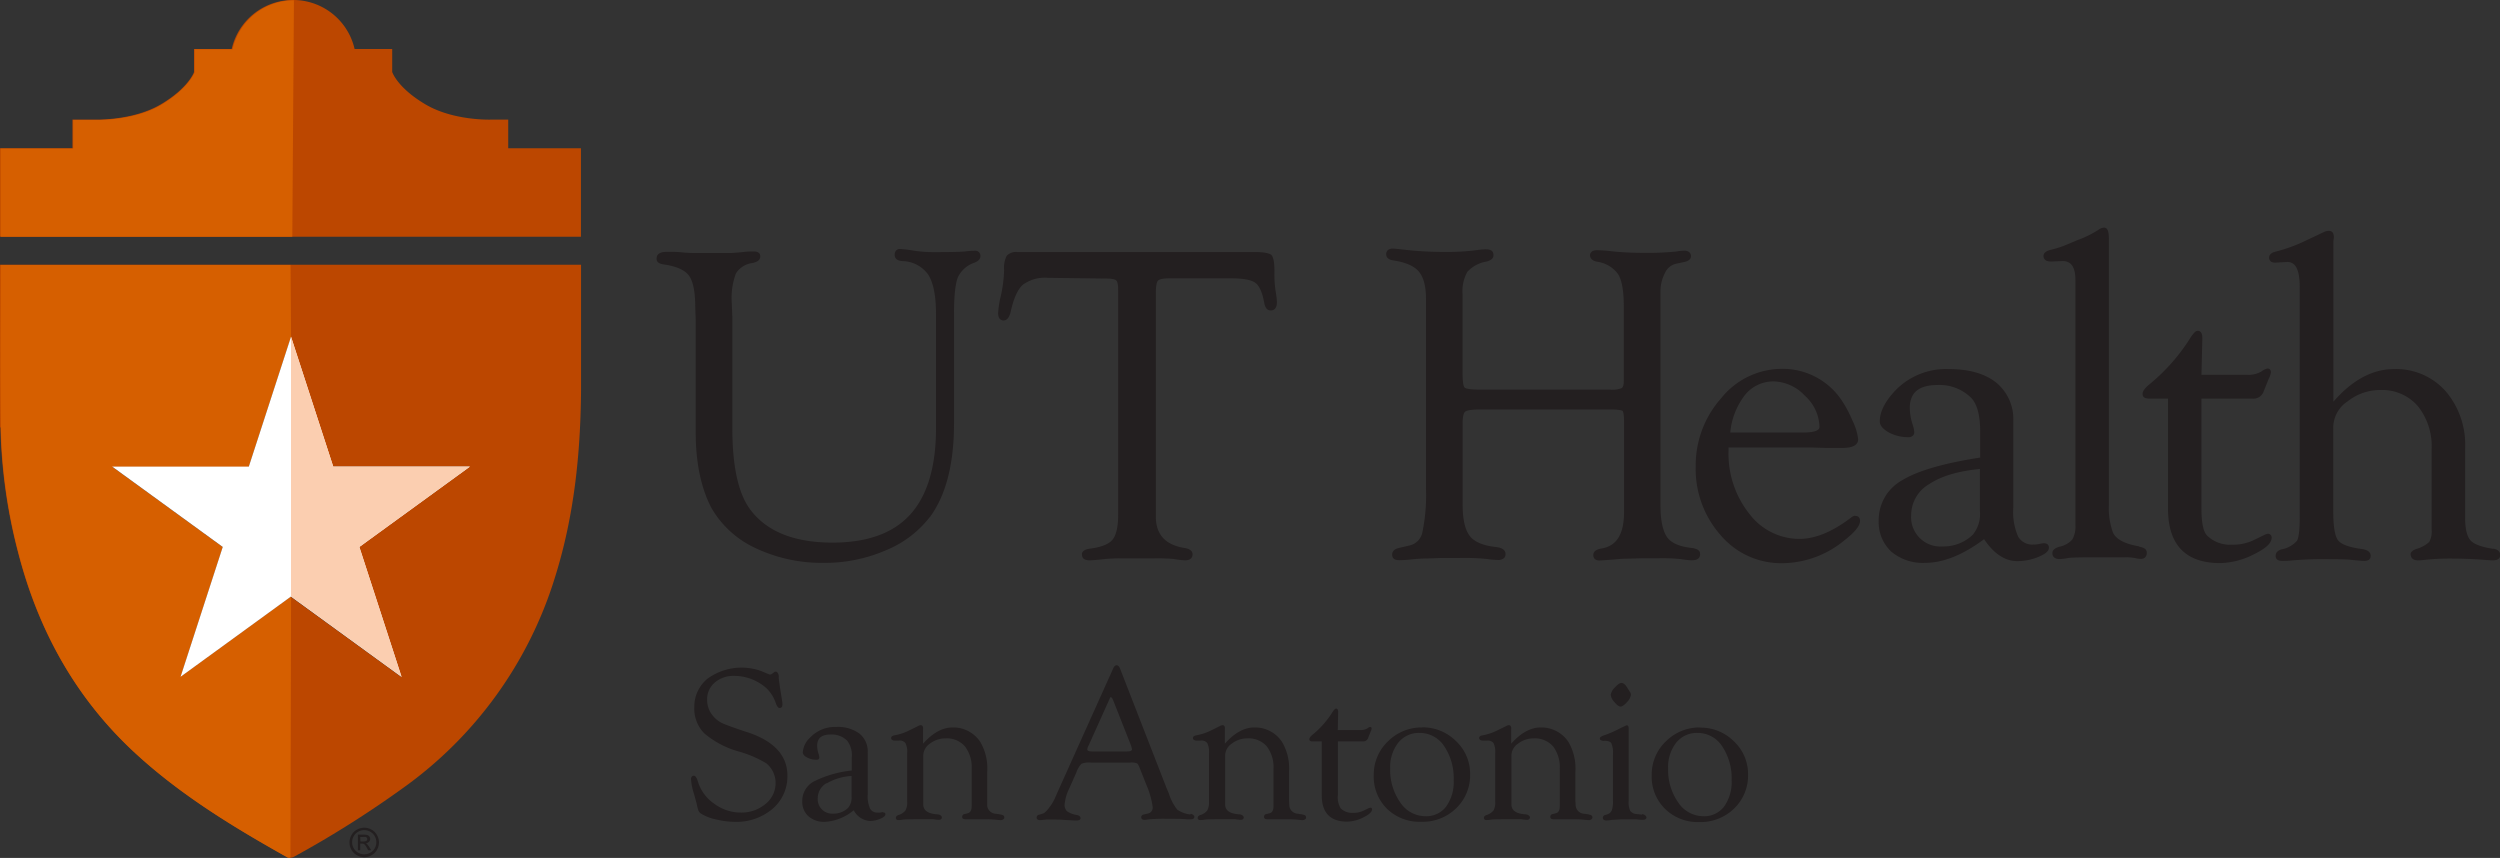 <svg xmlns="http://www.w3.org/2000/svg" viewBox="0 0 444.15 152.42"><rect x="0" y="0" width="444.15" height="152.42" fill="#333333" stroke="none"/><defs><style>.cls-1{fill:#bc4700;}.cls-2{fill:#d65f00;}.cls-3{fill:#fff;}.cls-4{fill:#fbceb0;}.cls-5{fill:#231f20;}</style></defs><g id="Layer_2" data-name="Layer 2"><g id="Layer_1-2" data-name="Layer 1"><g id="_PMS_" data-name="&lt;PMS&gt;"><g id="_Shield_" data-name="&lt;Shield&gt;"><path class="cls-1" d="M.1,42.06H103.21V26.34H90.29V21.25h-3s-6.69.26-11.71-2.71-5.88-5.73-5.9-5.74V8.71H63a11.2,11.2,0,0,0-21.84,0H34.47V12.8s-.95,2.81-5.9,5.74-11.7,2.71-11.7,2.71h-4v5.09H0V42"></path><path class="cls-1" d="M.08,75.93A95.31,95.31,0,0,0,3.23,98.26C6.8,112,13.42,124,24,133.75c8.12,7.49,17.49,13.18,27.07,18.55a1.38,1.38,0,0,0,1.12-.07,184.17,184.17,0,0,0,19.31-12.16A71.94,71.94,0,0,0,98.6,102.56c3.41-10.86,4.55-22,4.63-33.36,0-5.92,0-16.24,0-22.17H0c0,8.17-.11,20.73,0,28.9m44.05,7,7.51-23.08,7.5,23.08H83.41L63.77,97.17l7.5,23.08L51.64,106,32,120.25l7.5-23.08L19.86,82.9Z"></path><path class="cls-2" d="M51.93,42.06l.29-42A11.18,11.18,0,0,0,41.31,8.77H34.57v4.09s-1,2.81-5.89,5.74S17,21.31,17,21.31H13v5.08H.1V42.06Z"></path><path class="cls-2" d="M51.71,106,32.07,120.29l7.5-23.08L19.93,82.94H44.2l7.51-23.08-.09-12.79H.11C.11,55.24,0,67.8.15,76A95.31,95.31,0,0,0,3.3,98.3C6.87,112.07,13.48,124.08,24,133.79c8.12,7.49,17.49,13.18,27.07,18.55a.67.67,0,0,0,.53,0Z"></path><polygon class="cls-3" points="83.48 82.9 59.2 82.9 51.7 59.82 44.2 82.9 19.93 82.9 39.57 97.17 32.07 120.25 51.7 105.98 71.34 120.25 63.84 97.17 83.48 82.9"></polygon><polygon class="cls-4" points="51.7 59.82 59.2 82.9 83.48 82.9 63.84 97.17 71.34 120.25 51.7 105.98 51.7 59.82"></polygon></g><path class="cls-5" d="M165.16,91.93c2.88-3.88,4.33-9.48,4.33-16.65V55.84c0-3.23.23-5.44.69-6.58a5,5,0,0,1,3-2.61c.65-.28,1-.66,1-1.16a.89.89,0,0,0-1-.94c-.24,0-.83,0-1.75.12-.67.08-2.48.12-5.38.12a23.57,23.57,0,0,1-3.52-.23,23.33,23.33,0,0,0-2.54-.32.91.91,0,0,0-.75.24,1,1,0,0,0-.29.82c0,.43.23,1,1.36,1.09a5.73,5.73,0,0,1,4.61,2.42c.91,1.43,1.37,3.78,1.37,7V76.13c0,6.78-1.54,11.92-4.57,15.27s-7.68,5-13.82,5c-6.85,0-11.8-2-14.7-6-2.05-2.82-3.09-7.63-3.09-14.29V56.34L130,53.75a12.45,12.45,0,0,1,.74-5.16,4,4,0,0,1,2.86-1.85c1-.18,1.47-.58,1.47-1.2,0-.33-.15-.87-1.16-.87-.37,0-1.06,0-2,.12-1.17.11-1.88.16-2.18.16h-3l-3,0c-.55,0-1.43,0-2.62-.12s-2.07-.08-2.72-.08c-1.44,0-1.74.64-1.74,1.17s.22.9,1.27,1.06c2.25.32,3.76,1,4.49,2s1.11,2.91,1.11,5.65l.08,2.23v20c0,5.49,1,10,2.82,13.43a17.51,17.51,0,0,0,7.92,7.14A27.64,27.64,0,0,0,146.42,100a27.26,27.26,0,0,0,10.88-2.2,18.78,18.78,0,0,0,7.86-5.91"></path><path class="cls-5" d="M196.58,49.49c1.21,0,1.6.21,1.73.33s.34.49.34,1.64l0,1v39c0,2.13-.34,3.62-1,4.42s-2,1.33-3.92,1.58c-1,.12-1.51.47-1.51,1s.18,1.09,1.43,1.09c.27,0,1.14-.07,2.66-.23a26.87,26.87,0,0,1,2.77-.12l3.06,0,2.88,0a33.23,33.23,0,0,1,3.5.11,15.76,15.76,0,0,0,2,.24c1.18,0,1.35-.68,1.35-1.09,0-.58-.53-1-1.58-1.13-3.19-.56-4.81-2.27-4.94-5.23l0-1.53V52c0-1.53.24-2,.39-2.15s.58-.4,2-.4h11c2.14,0,3.58.27,4.29.8h0c.7.52,1.23,1.69,1.56,3.48.18,1,.56,1.45,1.21,1.42.5,0,1.09-.35,1.05-1.52q0-.62-.24-2a20,20,0,0,1-.19-3.31c0-2.16-.3-2.72-.53-3s-1.24-.54-2.79-.54h-42.3a2.29,2.29,0,0,0-1.95.67,4.61,4.61,0,0,0-.46,2.51,24.17,24.17,0,0,1-.58,4.61,16.48,16.48,0,0,0-.48,3.07c0,1.09.59,1.28.94,1.3.94,0,1.22-1.25,1.32-1.68.51-2.3,1.23-3.87,2.14-4.68a6.63,6.63,0,0,1,4.45-1.22Z"></path><path class="cls-5" d="M287,99.38c.77-.08,1.39-.12,1.87-.12l2.93-.08,2.91,0a30.93,30.93,0,0,1,3.89.15c1.7.27,2.73.34,3.19-.17a1,1,0,0,0,.24-.81c0-.55-.53-.88-1.48-1-2.14-.23-3.6-.86-4.34-1.87S295,92.59,295,89.86v-38a7,7,0,0,1,.79-3.35,2.87,2.87,0,0,1,1.88-1.63l1.61-.35c.94-.2,1.14-.68,1.14-1s-.16-1-1.19-1a11.57,11.57,0,0,0-1.49.16,50.62,50.62,0,0,1-5.86.23,52.3,52.3,0,0,1-5.47-.27,26.17,26.17,0,0,0-2.7-.2c-1,0-1.21.55-1.23.88s.19,1,1.33,1.18a5.5,5.5,0,0,1,3.67,2.21c.67,1.09,1,3,1,5.63V67.74c0,.63-.13,1.05-.36,1.21a4.47,4.47,0,0,1-2.06.27H262.92c-2.1,0-2.6-.25-2.71-.36h0c-.14-.14-.37-.64-.37-2.5V52.29a7.07,7.07,0,0,1,.85-4,5.94,5.94,0,0,1,3.4-1.82c.82-.21,1.24-.59,1.24-1.12s-.18-1.06-1.39-1.06a11.88,11.88,0,0,0-1.68.16,40.13,40.13,0,0,1-5.19.31,64.75,64.75,0,0,1-7.16-.35c-1.07-.13-1.87-.21-2.37-.24a1.36,1.36,0,0,0-1,.29,1,1,0,0,0-.27.73c0,.41.23.94,1.35,1.09,2.15.33,3.66,1,4.48,2s1.24,2.59,1.24,4.8V86.81a32.23,32.23,0,0,1-.62,7.65,3,3,0,0,1-2.18,2.42l-2,.47c-1,.23-1.21.76-1.21,1.17s.16,1,1.23,1c.29,0,1.11,0,2.49-.17,1-.09,1.82-.13,2.47-.13l2.58-.09,3.3,0a39.37,39.37,0,0,1,4.68.17,16.4,16.4,0,0,0,2,.18,1.51,1.51,0,0,0,1.15-.36.94.94,0,0,0,.24-.7c0-.71-.62-1.12-1.72-1.24-2.27-.25-3.84-.91-4.66-2s-1.24-2.93-1.24-5.58V75.25c0-1.43.24-1.94.45-2.11s.86-.39,2.63-.39h23.14c1.77,0,2.12.19,2.19.25s.27.36.27,2V89.41l0,1.54c0,3.9-1.28,6-3.91,6.48-1,.14-1.52.52-1.55,1.11a1,1,0,0,0,.24.75,1.17,1.17,0,0,0,.86.28h.09c.19,0,1-.06,2.74-.19"></path><path class="cls-5" d="M402.85,94.83l-.35.1-2.05,1a8.46,8.46,0,0,1-3.93.84,5.84,5.84,0,0,1-4.41-1.62c-.68-.7-1-2.32-1-4.81V70.82h9.06a1.92,1.92,0,0,0,2-1.3l.9-2.25a3.2,3.2,0,0,0,.37-1.08.66.66,0,0,0-.18-.58.56.56,0,0,0-.5-.12,2.56,2.56,0,0,0-1,.51,4.59,4.59,0,0,1-2.53.59h-8.12l.16-6.55c0-1-.44-1.27-.8-1.27s-.71.23-1.71,1.85a34.17,34.17,0,0,1-7,7.75c-.75.63-1.11,1.16-1.11,1.61s.22.84,1.27.84h3.25V90.38c0,6.41,3.12,9.66,9.28,9.66a13.73,13.73,0,0,0,5.89-1.52c2.18-1.06,3.24-2,3.24-3a.64.64,0,0,0-.72-.68"></path><path class="cls-5" d="M315.09,67.76a7.85,7.85,0,0,1,5.58,2.56,7.71,7.71,0,0,1,2.58,5.52c0,.83-1.55,1-2.85,1h-13a12.78,12.78,0,0,1,2.56-6.6h0a6.47,6.47,0,0,1,5.17-2.48m14.46,23.85a1.62,1.62,0,0,0-.71.33c-3.29,2.52-6.38,3.8-9.17,3.8a11.16,11.16,0,0,1-8.95-4.49,17.16,17.16,0,0,1-3.67-11.12l0-.63h14.63l2.68.08,2.91,0c1.87,0,2.81-.52,2.81-1.55a10.08,10.08,0,0,0-1-3.28,21.08,21.08,0,0,0-1.95-3.66,12.6,12.6,0,0,0-10.69-5.56,13.86,13.86,0,0,0-10.68,5.2,17.93,17.93,0,0,0-4.54,12.11,17.74,17.74,0,0,0,4.41,12.22,14.11,14.11,0,0,0,10.93,5,17.55,17.55,0,0,0,11-4c1.92-1.49,2.85-2.64,2.85-3.51a.92.92,0,0,0-.25-.7.71.71,0,0,0-.59-.18"></path><path class="cls-5" d="M380.07,97.07c-2.57-.43-4.15-1.26-4.69-2.48a12.85,12.85,0,0,1-.72-4.86V43.64l0-1.22h0c0-1-.13-1.55-.41-1.82a.64.64,0,0,0-.4-.16,1.77,1.77,0,0,0-1,.36,18.5,18.5,0,0,1-3.77,1.86l-2.4,1a18.29,18.29,0,0,1-2.42.74c-.8.22-1.21.58-1.21,1.08a.93.93,0,0,0,.65.89,2.65,2.65,0,0,0,.75.09h0l2-.08c1.53,0,2.27,1.1,2.27,3.37V93.27a4.6,4.6,0,0,1-.56,2.59,4.2,4.2,0,0,1-2.24,1.26c-.89.24-1.32.65-1.29,1.21,0,.38.22,1,1.32,1a13.41,13.41,0,0,0,1.53-.2c.56-.08,2.1-.12,4.57-.12l5.47,0a9,9,0,0,1,1.72.12,5,5,0,0,0,1.08.16,1.08,1.08,0,0,0,.81-.29,1.12,1.12,0,0,0,.26-.86c0-.54-.49-.89-1.34-1"></path><path class="cls-5" d="M342.75,86c2.11-1.41,5.15-2.31,9-2.68v7.5A5.73,5.73,0,0,1,350.48,95a7.42,7.42,0,0,1-5.33,2.08,5.21,5.21,0,0,1-5.61-5.61A6.38,6.38,0,0,1,342.75,86m20.42,10.5a5.82,5.82,0,0,0-1,.17,5,5,0,0,1-.89.07,2.87,2.87,0,0,1-2.75-1.43,10.92,10.92,0,0,1-.85-5.07V74.88a8.38,8.38,0,0,0-3-6.88c-2-1.61-4.84-2.43-8.45-2.43a12.53,12.53,0,0,0-9.57,3.87c-1.79,1.92-2.7,3.74-2.7,5.41,0,.73.55,1.38,1.64,2a7.35,7.35,0,0,0,3.45.82,1.05,1.05,0,0,0,.81-.29.84.84,0,0,0,.22-.68,5.4,5.4,0,0,0-.29-1.3,10.2,10.2,0,0,1-.5-2.89c0-2.77,1.62-4.11,4.94-4.11a8,8,0,0,1,5.95,2.26c1.07,1.1,1.62,3.13,1.62,6v4.63c-6.43,1-11.07,2.33-13.8,4a8.07,8.07,0,0,0-4.23,7.23A7.15,7.15,0,0,0,336,98a8.72,8.72,0,0,0,6,2c3.22,0,6.75-1.41,10.49-4.21,1.74,2.59,3.72,3.9,5.89,3.9A9.86,9.86,0,0,0,362,99c1.34-.54,2-1.07,2-1.65a.75.75,0,0,0-.19-.61.84.84,0,0,0-.69-.21"></path><path class="cls-5" d="M442.88,97.5c-2.06-.32-3.41-.84-4-1.53s-.92-2-.92-3.91V79.6a14.65,14.65,0,0,0-3.5-10.14,11.77,11.77,0,0,0-9.14-3.89c-3.86,0-7.48,2-10.77,5.8V45.12c0-.87,0-1.54,0-2s.08-.79.08-1c0-1-.58-1.11-.92-1.11a2.2,2.2,0,0,0-.94.26l-3.07,1.45a27.75,27.75,0,0,1-5.48,2c-.72.19-1.09.55-1.09,1.05a.83.83,0,0,0,.41.75,1.55,1.55,0,0,0,.68.14h0l2-.11a1.72,1.72,0,0,1,1.35.44c.68.64,1,2,1,4V91.94c0,2.74-.27,3.77-.5,4.15a4.79,4.79,0,0,1-2.7,1.5c-.94.27-1.1.81-1.08,1.21s.2.85,1.23.85c.35,0,.95,0,1.83-.1,1.94-.14,3.46-.21,4.51-.21,3,0,5,0,6,.14,1.2.12,1.9.17,2.19.17,1,0,1.12-.56,1.12-.9,0-.65-.52-1.06-1.55-1.21-2.26-.3-3.68-.82-4.24-1.55s-.85-2.44-.85-5V75.72a5.63,5.63,0,0,1,2.57-4.43,9.28,9.28,0,0,1,5.8-2,8.39,8.39,0,0,1,6.63,2.83A11.37,11.37,0,0,1,432,79.84v13l0,1.22a3.81,3.81,0,0,1-.42,2.22,5.71,5.71,0,0,1-2.37,1.27c-.66.26-1,.61-.94,1s.22,1,1.35,1c.19,0,.6,0,1.25-.1a43.79,43.79,0,0,1,5.07-.21c1.38,0,3.06.06,5,.19q1.46.12,1.95.12c1.14,0,1.31-.6,1.31-.95s-.23-1-1.27-1.12"></path><path class="cls-5" d="M132.74,130.08c-2.41-.8-3.94-1.36-4.55-1.66a5,5,0,0,1-1.68-1.43,4.37,4.37,0,0,1-.88-2.72,3.83,3.83,0,0,1,1.35-3,5,5,0,0,1,3.39-1.19,8.52,8.52,0,0,1,4.65,1.33,6.36,6.36,0,0,1,2.76,3.37c.23.68.45,1,.72,1s.51-.12.51-.69a6.86,6.86,0,0,0-.1-.8l-.31-2c-.16-1.06-.25-1.71-.25-1.92a1.21,1.21,0,0,0-.24-.91.4.4,0,0,0-.31-.13.36.36,0,0,0-.3.11l-.27.22a.6.6,0,0,1-.7.1l-1.32-.55a10.29,10.29,0,0,0-9.52,1.37,6.42,6.42,0,0,0-2.34,5.13,6.19,6.19,0,0,0,1.79,4.59,16.13,16.13,0,0,0,6.06,3.2,19.8,19.8,0,0,1,4.94,2.11,4.48,4.48,0,0,1,1.65,3.51,4.71,4.71,0,0,1-1.79,3.71,6.6,6.6,0,0,1-4.4,1.53,7.92,7.92,0,0,1-4.75-1.6,7.35,7.35,0,0,1-2.87-3.94c-.2-.67-.43-1-.71-1a.46.46,0,0,0-.33.11.71.71,0,0,0-.17.55,10.6,10.6,0,0,0,.5,2.48l.48,1.74a9.14,9.14,0,0,0,.35,1.35,1.31,1.31,0,0,0,.5.53,8.15,8.15,0,0,0,2.62,1,14.5,14.5,0,0,0,3.28.43,9.93,9.93,0,0,0,6.75-2.31,7.56,7.56,0,0,0,2.64-5.93c0-3.56-2.41-6.15-7.15-7.7"></path><path class="cls-5" d="M146.86,139.18a9.81,9.81,0,0,1,4.43-1.32v3.69a2.77,2.77,0,0,1-.64,2,3.66,3.66,0,0,1-2.61,1,2.57,2.57,0,0,1-2.76-2.76,3.11,3.11,0,0,1,1.58-2.67m10,5.16a3.21,3.21,0,0,0-.48.08,2.51,2.51,0,0,1-.44,0,1.43,1.43,0,0,1-1.36-.7,5.35,5.35,0,0,1-.42-2.49v-7.5a4.06,4.06,0,0,0-1.47-3.34,6.41,6.41,0,0,0-4.1-1.18,6.09,6.09,0,0,0-4.66,1.88,4,4,0,0,0-1.31,2.63c0,.34.27.66.79.93a3.57,3.57,0,0,0,1.67.39.49.49,0,0,0,.38-.13.36.36,0,0,0,.1-.31,2.33,2.33,0,0,0-.14-.63,5.07,5.07,0,0,1-.24-1.42c0-1.36.79-2,2.43-2a3.9,3.9,0,0,1,2.92,1.12,4.26,4.26,0,0,1,.79,3v2.28a19.55,19.55,0,0,0-6.74,1.95,3.9,3.9,0,0,0-2.05,3.5,3.43,3.43,0,0,0,1.09,2.67,4.19,4.19,0,0,0,2.93,1,8.78,8.78,0,0,0,5.12-2.06,3.54,3.54,0,0,0,2.87,1.91,4.73,4.73,0,0,0,1.76-.36c.65-.26.95-.51,1-.79a.33.33,0,0,0-.09-.28.4.4,0,0,0-.32-.09"></path><path class="cls-5" d="M177.72,144.69l-.8-.12a1.61,1.61,0,0,1-1.53-1.38l0-.92v-5.16a9.21,9.21,0,0,0-1.24-5.31,5.74,5.74,0,0,0-4.93-2.56c-1.8,0-3.55,1-5.23,2.88v-1.9c0-.28,0-.52,0-.72a.72.72,0,0,0-.12-.55c-.16-.17-.44-.14-.79.05l-.74.37-1,.49a9.59,9.59,0,0,1-2.45.78c-.38.08-.57.24-.57.47a.35.35,0,0,0,.22.36.61.61,0,0,0,.36.1l.82,0a1.3,1.3,0,0,1,1.14.44,3.51,3.51,0,0,1,.31,1.79v8.65a2.87,2.87,0,0,1-.32,1.55,2.53,2.53,0,0,1-1.27.81c-.26.1-.41.26-.42.46a.39.39,0,0,0,.09.3.46.46,0,0,0,.35.12c.12,0,.37,0,.78-.07s1.61-.08,3.63-.08c1,0,1.55,0,1.78,0a7.06,7.06,0,0,0,1,.11c.47,0,.54-.28.54-.45s-.24-.47-.73-.52c-1.67-.1-2.51-.64-2.57-1.66l0-1.54v-7.31a2.63,2.63,0,0,1,1.2-2.07,4.51,4.51,0,0,1,2.78-.92,4.25,4.25,0,0,1,3.41,1.41,6.09,6.09,0,0,1,1.21,4v6.6c0,.75-.23,1.17-.69,1.29l-.57.15a.47.47,0,0,0-.43.47.4.4,0,0,0,.19.38l.31.07.56,0h.73l1.89,0a23,23,0,0,1,2.32.08,6.13,6.13,0,0,0,.75.07.81.81,0,0,0,.62-.19.4.4,0,0,0,.11-.33c0-.25-.22-.41-.62-.46"></path><path class="cls-5" d="M291.69,144.72l-.88-.09a1.64,1.64,0,0,1-1.18-.55,3.68,3.68,0,0,1-.28-1.77V129.4c0-.44-.19-.55-.35-.56h0l-1.05.49a20.08,20.08,0,0,1-2.72,1.22c-.7.22-1,.42-1,.65a.32.32,0,0,0,.07.23,1,1,0,0,0,.73.18c.64,0,1.06.14,1.24.43a4.46,4.46,0,0,1,.29,2v8.34a4.26,4.26,0,0,1-.23,1.63,1.27,1.27,0,0,1-.79.67l-.37.11a.52.52,0,0,0-.41.51c0,.21.11.46.62.46.13,0,.37,0,.71-.06a3.7,3.7,0,0,1,.58-.06l1.4-.08,1.23,0c.55,0,1,0,1.33,0,.63.06,1,.09,1.26.09.49,0,.61-.23.62-.42s-.24-.52-.76-.59"></path><path class="cls-5" d="M282.27,144.69l-.81-.12a1.59,1.59,0,0,1-1.52-1.38l-.06-.92,0-.57v-4.59a9.29,9.29,0,0,0-1.24-5.31,5.77,5.77,0,0,0-4.93-2.56c-1.8,0-3.56,1-5.23,2.88v-1.9c0-.28,0-.52,0-.72a.72.72,0,0,0-.13-.55c-.16-.17-.44-.14-.78.05l-.75.37-1,.49a9.71,9.71,0,0,1-2.45.78c-.39.08-.58.24-.58.47a.37.37,0,0,0,.22.36.63.63,0,0,0,.36.1l.82,0a1.32,1.32,0,0,1,1.15.44,3.65,3.65,0,0,1,.3,1.79v8.65a2.88,2.88,0,0,1-.31,1.55,2.62,2.62,0,0,1-1.27.81c-.27.11-.41.26-.43.46a.43.43,0,0,0,.09.3.49.49,0,0,0,.36.12c.12,0,.36,0,.78-.07s1.61-.08,3.62-.08c1,0,1.56,0,1.79,0a7,7,0,0,0,1,.11c.47,0,.54-.28.54-.45s-.24-.47-.72-.52c-1.67-.1-2.51-.64-2.57-1.66l0-1.54v-7.31a2.59,2.59,0,0,1,1.2-2.07,4.46,4.46,0,0,1,2.77-.92,4.29,4.29,0,0,1,3.42,1.41,6.09,6.09,0,0,1,1.2,4v6.6c0,.75-.22,1.17-.69,1.29l-.57.15a.46.46,0,0,0-.42.47.42.42,0,0,0,.18.38l.31.07.56,0h.73l1.89,0a22.74,22.74,0,0,1,2.32.08,6.42,6.42,0,0,0,.76.07.78.78,0,0,0,.61-.19.41.41,0,0,0,.12-.33c0-.25-.23-.41-.62-.46"></path><path class="cls-5" d="M258.26,138.63a7.4,7.4,0,0,1-1.35,4.68,4.42,4.42,0,0,1-3.66,1.7,5.38,5.38,0,0,1-4.46-2.42,10,10,0,0,1-1.81-6.06,7,7,0,0,1,1.44-4.59,4.68,4.68,0,0,1,3.78-1.73,5.19,5.19,0,0,1,4.36,2.33,10.18,10.18,0,0,1,1.7,6.09m-5.57-9.39a8.44,8.44,0,0,0-6.11,2.47,8.14,8.14,0,0,0-2.52,6,8,8,0,0,0,2.38,6A8.3,8.3,0,0,0,252.5,146a8.54,8.54,0,0,0,6.21-2.41,8.15,8.15,0,0,0,2.47-6.08,7.93,7.93,0,0,0-2.5-5.84,8.33,8.33,0,0,0-6-2.45"></path><path class="cls-5" d="M288.05,121.33c-.29,0-.67.27-1.16.82a2.3,2.3,0,0,0-.73,1.3,2.27,2.27,0,0,0,.66,1.28c.44.54.8.8,1.09.8s.68-.27,1.16-.82a2.21,2.21,0,0,0,.68-1.3.92.92,0,0,0-.21-.53l-.46-.74c-.35-.55-.68-.81-1-.81"></path><path class="cls-5" d="M201.11,133.12c0,.25-.29.38-.86.38h-5.78l-.52,0c-.78,0-.78-.3-.78-.4a2,2,0,0,1,.24-.67l3.73-8.3c.13-.29.21-.3.21-.3s.23.09.41.57l3.16,8,.1.34h0a1.65,1.65,0,0,1,.09.41m10.39,11.55a5,5,0,0,1-2.36-.87,9.13,9.13,0,0,1-1.48-2.85l-.42-1L199,118.81c-.16-.42-.36-.62-.62-.62s-.46.2-.64.63L187.9,140.7l-.55,1.26a9,9,0,0,1-1.07,1.68c-.52.65-.82.85-1,.9l-.71.21a.5.5,0,0,0-.4.51c0,.16.08.45.62.45,0,0,.1,0,1.08-.11.19,0,.48,0,.85,0,.78,0,1.49,0,2.11.05l1.84.11.66,0a.76.76,0,0,0,.54-.16.32.32,0,0,0,.09-.27c0-.27-.24-.45-.67-.54a4.11,4.11,0,0,1-1.73-.67,1.56,1.56,0,0,1-.42-1.23A8.23,8.23,0,0,1,190,140l1.25-2.82a3.94,3.94,0,0,1,.89-1.49,3.66,3.66,0,0,1,1.7-.21h6.94a2.8,2.8,0,0,1,1.24.14c.1.07.28.32.6,1.17l1,2.54a14.74,14.74,0,0,1,1.16,4,1.06,1.06,0,0,1-.88,1.21l-.59.14c-.46.08-.56.31-.56.49s.08.49.6.49a3.9,3.9,0,0,0,.61-.08,29.39,29.39,0,0,1,3.32-.11c1.68,0,2.87,0,3.53.09l.74,0c.5,0,.62-.22.64-.41s-.21-.49-.66-.57"></path><path class="cls-5" d="M307.64,138.63a7.46,7.46,0,0,1-1.35,4.68,4.42,4.42,0,0,1-3.66,1.7,5.38,5.38,0,0,1-4.46-2.42,10,10,0,0,1-1.81-6.06,7,7,0,0,1,1.44-4.59,4.68,4.68,0,0,1,3.78-1.73,5.17,5.17,0,0,1,4.35,2.33,10.18,10.18,0,0,1,1.71,6.09m-5.57-9.39a8.44,8.44,0,0,0-6.11,2.47,8.14,8.14,0,0,0-2.52,6,8,8,0,0,0,2.38,6,8.3,8.3,0,0,0,6.05,2.34,8.55,8.55,0,0,0,6.22-2.41,8.15,8.15,0,0,0,2.47-6.08,7.93,7.93,0,0,0-2.5-5.84,8.34,8.34,0,0,0-6-2.45"></path><path class="cls-5" d="M231.39,144.69l-.8-.12a1.61,1.61,0,0,1-1.53-1.38l-.05-.92,0-.57v-4.59a9.21,9.21,0,0,0-1.25-5.31,5.74,5.74,0,0,0-4.93-2.56c-1.8,0-3.55,1-5.22,2.88v-1.9c0-.28,0-.52,0-.72a.72.72,0,0,0-.12-.55c-.16-.17-.44-.14-.79.05l-.74.37-1,.49a9.59,9.59,0,0,1-2.45.78c-.38.08-.57.24-.57.47a.37.37,0,0,0,.22.36.61.61,0,0,0,.36.1l.82,0a1.28,1.28,0,0,1,1.14.44,3.51,3.51,0,0,1,.31,1.79v8.65a2.87,2.87,0,0,1-.32,1.55,2.46,2.46,0,0,1-1.27.81c-.26.11-.4.26-.42.46a.39.39,0,0,0,.09.3.48.48,0,0,0,.35.12c.12,0,.38,0,.79-.07s1.6-.08,3.62-.08c1,0,1.55,0,1.79,0a7,7,0,0,0,1,.11c.47,0,.54-.28.54-.45s-.24-.47-.73-.52c-1.66-.1-2.51-.64-2.57-1.66l0-1.54v-7.31a2.59,2.59,0,0,1,1.2-2.07,4.46,4.46,0,0,1,2.77-.92,4.29,4.29,0,0,1,3.42,1.41,6.09,6.09,0,0,1,1.2,4v6.6c0,.75-.22,1.17-.69,1.29l-.57.15a.46.46,0,0,0-.42.47.41.41,0,0,0,.18.38l.31.07.56,0h.73l1.89,0a23,23,0,0,1,2.32.08,6.09,6.09,0,0,0,.76.07.8.8,0,0,0,.61-.19.4.4,0,0,0,.11-.33c0-.25-.22-.41-.62-.46"></path><path class="cls-5" d="M243.45,143.52l-.16,0-1,.48a4,4,0,0,1-1.92.41,2.85,2.85,0,0,1-2.17-.79,3.65,3.65,0,0,1-.51-2.36v-9.54h4.44a.91.91,0,0,0,.93-.62l.44-1.1a1.59,1.59,0,0,0,.18-.52.3.3,0,0,0-.08-.27.26.26,0,0,0-.22-.05,1.24,1.24,0,0,0-.46.25,2.29,2.29,0,0,1-1.25.29h-4l.07-3.22c0-.49-.2-.59-.36-.59s-.34.1-.82.89a16.64,16.64,0,0,1-3.41,3.78c-.36.31-.53.56-.53.77s.1.39.6.39h1.6v9.56c0,3.12,1.52,4.69,4.51,4.69a6.54,6.54,0,0,0,2.86-.74c1.06-.51,1.57-1,1.57-1.45,0-.19-.12-.3-.33-.3"></path><path class="cls-5" d="M64.71,147.05a2.7,2.7,0,0,1,1.27.33,2.34,2.34,0,0,1,1,1,2.61,2.61,0,0,1,.35,1.29,2.69,2.69,0,0,1-.34,1.28,2.46,2.46,0,0,1-1,1,2.58,2.58,0,0,1-2.56,0,2.46,2.46,0,0,1-1-1,2.58,2.58,0,0,1-.34-1.28,2.5,2.5,0,0,1,.35-1.29,2.34,2.34,0,0,1,1-1A2.67,2.67,0,0,1,64.71,147.05Zm0,.43a2.16,2.16,0,0,0-1.06.28,2,2,0,0,0-.8.79,2.14,2.14,0,0,0-.29,1.08,2.17,2.17,0,0,0,.28,1.07,2,2,0,0,0,.8.79,2.12,2.12,0,0,0,2.14,0,2,2,0,0,0,.8-.79,2.28,2.28,0,0,0,.28-1.07,2.24,2.24,0,0,0-.29-1.08,2,2,0,0,0-.8-.79A2.18,2.18,0,0,0,64.71,147.48Zm-1.13,3.58v-2.78h1a2.37,2.37,0,0,1,.71.08.71.71,0,0,1,.35.27.72.72,0,0,1-.09.93.82.82,0,0,1-.58.25.9.9,0,0,1,.24.15,3.09,3.09,0,0,1,.41.55l.34.55h-.55l-.24-.44a2.33,2.33,0,0,0-.47-.65.6.6,0,0,0-.36-.09H64v1.18Zm.45-1.57h.54a.93.93,0,0,0,.53-.11.37.37,0,0,0,.14-.31.34.34,0,0,0-.07-.22.37.37,0,0,0-.19-.15,1.5,1.5,0,0,0-.44,0H64Z"></path></g></g></g></svg>